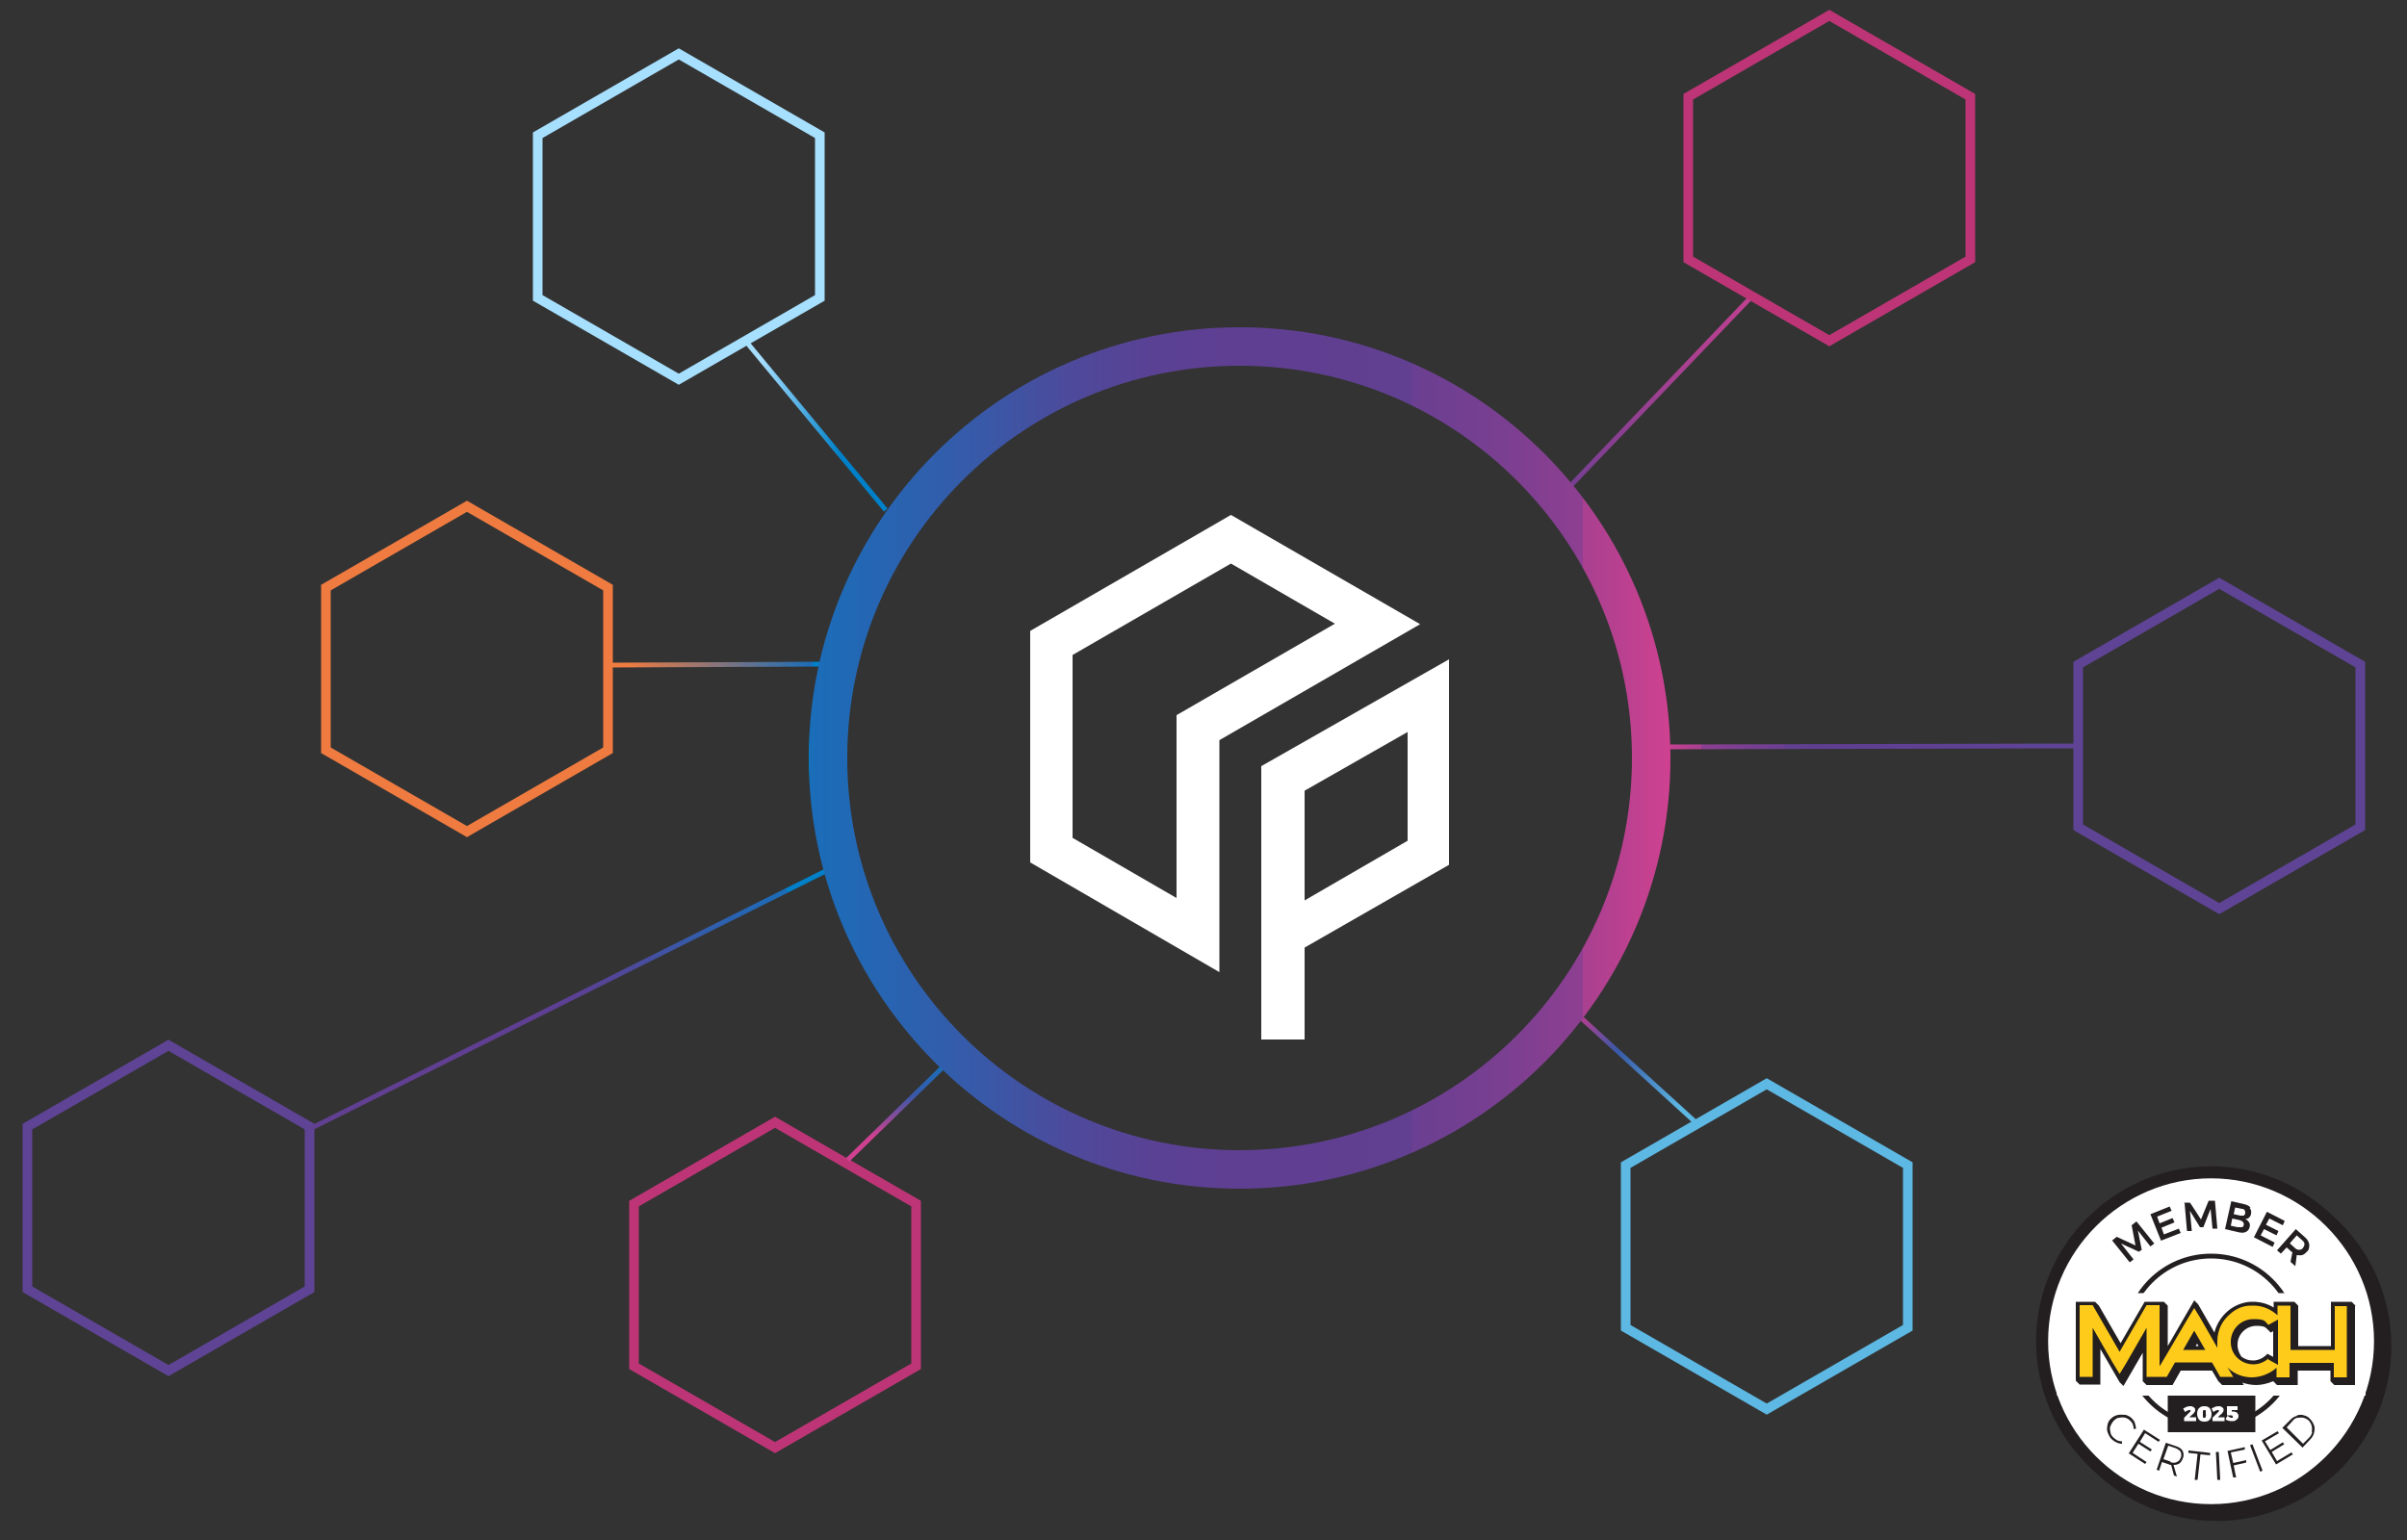 <?xml version="1.0" encoding="UTF-8"?>
<svg id="Layer_1" xmlns="http://www.w3.org/2000/svg" xmlns:xlink="http://www.w3.org/1999/xlink" version="1.1" viewBox="0 0 500 320">
  <rect x="0" y="0" width="500" height="320" fill="#333333" stroke="none"/>
  <!-- Generator: Adobe Illustrator 29.2.0, SVG Export Plug-In . SVG Version: 2.1.0 Build 108)  -->
  <defs>
    <style>
      .st0, .st1, .st2, .st3, .st4, .st5, .st6, .st7, .st8, .st9, .st10 {
        stroke-miterlimit: 10;
      }

      .st0, .st1, .st10 {
        stroke: #231f20;
      }

      .st0, .st11 {
        fill: #fff;
      }

      .st0, .st10 {
        stroke-width: 2.5px;
      }

      .st12 {
        stroke: #ef7b40;
      }

      .st12, .st13, .st14, .st1, .st2, .st15, .st3, .st4, .st5, .st6, .st7, .st8, .st9, .st16 {
        fill: none;
      }

      .st12, .st13, .st14, .st15, .st16 {
        stroke-width: 2px;
      }

      .st13 {
        stroke: #5f4496;
      }

      .st17, .st10 {
        fill: #231f20;
      }

      .st14 {
        stroke: #bd3576;
      }

      .st2 {
        stroke: url(#linear-gradient7);
        stroke-width: 8px;
      }

      .st15 {
        stroke: #5db8e3;
      }

      .st3 {
        stroke: url(#linear-gradient2);
      }

      .st4 {
        stroke: url(#linear-gradient1);
      }

      .st5 {
        stroke: url(#linear-gradient6);
      }

      .st6 {
        stroke: url(#linear-gradient3);
      }

      .st7 {
        stroke: url(#linear-gradient4);
      }

      .st8 {
        stroke: url(#linear-gradient5);
      }

      .st9 {
        stroke: url(#linear-gradient);
      }

      .st16 {
        stroke: #a7e0ff;
      }

      .st18 {
        fill: #ffcb1b;
      }
    </style>
    <linearGradient id="linear-gradient" x1="172.8" y1="6852.3" x2="161.9" y2="6855" gradientTransform="translate(0 -6764.6)" gradientUnits="userSpaceOnUse">
      <stop offset="0" stop-color="#0080c8"/>
      <stop offset="1" stop-color="#a7dfff"/>
    </linearGradient>
    <linearGradient id="linear-gradient1" x1="349.8" y1="6994.3" x2="326.3" y2="6975.8" gradientTransform="translate(0 -6764.6)" gradientUnits="userSpaceOnUse">
      <stop offset="0" stop-color="#5db8e3"/>
      <stop offset=".6" stop-color="#3859a8"/>
      <stop offset=".9" stop-color="#a94090"/>
      <stop offset="1" stop-color="#8f3f91"/>
    </linearGradient>
    <linearGradient id="linear-gradient2" x1="431.9" y1="6922.5" x2="344.8" y2="6917" gradientTransform="translate(0 -6764.6)" gradientUnits="userSpaceOnUse">
      <stop offset="0" stop-color="#5f4496"/>
      <stop offset=".5" stop-color="#5f3f92"/>
      <stop offset=".7" stop-color="#613f91"/>
      <stop offset=".7" stop-color="#6a3f91"/>
      <stop offset=".8" stop-color="#793f91"/>
      <stop offset=".9" stop-color="#8e3f91"/>
      <stop offset=".9" stop-color="#a94090"/>
      <stop offset="1" stop-color="#ce4190"/>
    </linearGradient>
    <linearGradient id="linear-gradient3" x1="168.8" y1="6903.6" x2="125.8" y2="6901.6" gradientTransform="translate(0 -6764.6)" gradientUnits="userSpaceOnUse">
      <stop offset="0" stop-color="#0080c8"/>
      <stop offset="0" stop-color="#1a6db9"/>
      <stop offset=".9" stop-color="#ef7b40"/>
    </linearGradient>
    <linearGradient id="linear-gradient4" x1="328.2" y1="6866.3" x2="370.9" y2="6813.7" gradientTransform="translate(0 -6764.6)" gradientUnits="userSpaceOnUse">
      <stop offset="0" stop-color="#763f92"/>
      <stop offset=".5" stop-color="#a94090"/>
      <stop offset="1" stop-color="#ce4190"/>
    </linearGradient>
    <linearGradient id="linear-gradient5" x1="184.3" y1="6988.9" x2="186.6" y2="6999.5" gradientTransform="translate(0 -6764.6)" gradientUnits="userSpaceOnUse">
      <stop offset="0" stop-color="#0080c8"/>
      <stop offset="0" stop-color="#1a6db9"/>
      <stop offset=".4" stop-color="#3859a8"/>
      <stop offset="1" stop-color="#ce4190"/>
    </linearGradient>
    <linearGradient id="linear-gradient6" x1="162.5" y1="6947.9" x2="58.3" y2="7005.2" gradientTransform="translate(0 -6764.6)" gradientUnits="userSpaceOnUse">
      <stop offset="0" stop-color="#0080c8"/>
      <stop offset="0" stop-color="#1a6db9"/>
      <stop offset=".2" stop-color="#3859a8"/>
      <stop offset=".3" stop-color="#4d4a9b"/>
      <stop offset=".4" stop-color="#5a4194"/>
      <stop offset=".5" stop-color="#5f3f92"/>
      <stop offset=".7" stop-color="#613f91"/>
    </linearGradient>
    <linearGradient id="linear-gradient7" x1="168.3" y1="6922.1" x2="346.7" y2="6922.1" gradientTransform="translate(0 -6764.6)" gradientUnits="userSpaceOnUse">
      <stop offset="0" stop-color="#0080c8"/>
      <stop offset="0" stop-color="#1a6db9"/>
      <stop offset=".2" stop-color="#3859a8"/>
      <stop offset=".3" stop-color="#4d4a9b"/>
      <stop offset=".4" stop-color="#5a4194"/>
      <stop offset=".5" stop-color="#5f3f92"/>
      <stop offset=".7" stop-color="#613f91"/>
      <stop offset=".7" stop-color="#6a3f91"/>
      <stop offset=".8" stop-color="#793f91"/>
      <stop offset=".9" stop-color="#8e3f91"/>
      <stop offset=".9" stop-color="#a94090"/>
      <stop offset="1" stop-color="#ce4190"/>
    </linearGradient>
  </defs>
  <g id="Layer_11" data-name="Layer_1">
    <path class="st13" d="M5.7,234.1l29.3-16.9,29.3,16.9v33.8l-29.3,16.9-29.3-16.9v-33.8h0Z"/>
    <path class="st14" d="M131.7,250.1l29.3-16.9,29.3,16.9v33.8l-29.3,16.9-29.3-16.9v-33.8h0Z"/>
    <path class="st12" d="M67.7,122.1l29.3-16.9,29.3,16.9v33.8l-29.3,16.9-29.3-16.9s0-33.8,0-33.8Z"/>
    <path class="st9" d="M184,106l-29-35"/>
    <path class="st4" d="M352,233l-25-22.8"/>
    <path class="st3" d="M432,155l-87,.2"/>
    <path class="st6" d="M172,138l-46,.2"/>
    <path class="st7" d="M363.5,62l-39.8,41.6"/>
    <path class="st8" d="M195.6,222l-19.5,19"/>
    <path class="st5" d="M171.5,181l-107,53.5"/>
    <path class="st15" d="M337.7,242.1l29.3-16.9,29.3,16.9v33.8l-29.3,16.9-29.3-16.9v-33.8h0Z"/>
    <path class="st16" d="M111.7,28.1l29.3-16.9,29.3,16.9v33.8l-29.3,16.9-29.3-16.9V28.1Z"/>
    <path class="st2" d="M257.5,243c47.2,0,85.5-38.3,85.5-85.5s-38.3-85.5-85.5-85.5-85.5,38.3-85.5,85.5,38.3,85.5,85.5,85.5Z"/>
    <path class="st11" d="M253.3,202l-39.3-22.8v-48.1l41.7-24.1,39.3,22.7-41.7,24.1v48.2h0ZM222.8,174.1l21.6,12.5v-38l32.9-19-21.6-12.5-32.9,19v37.9h0Z"/>
    <path class="st11" d="M271,216h-9v-56.8l39-22.2v42.7l-30,17.2v19.1h0ZM271,164.3v22.8l21.4-12.4v-22.6l-21.4,12.2Z"/>
    <path class="st14" d="M350.7,20.1l29.3-16.9,29.3,16.9v33.8l-29.3,16.9-29.3-16.9V20.1Z"/>
    <path class="st13" d="M431.7,138.1l29.3-16.9,29.3,16.9v33.8l-29.3,16.9-29.3-16.9v-33.8Z"/>
  </g>
  <g id="Layer_1-2">
    <path class="st10" d="M460.4,314.8c-19.4,0-35.1-15.8-35.1-35.1s15.8-35.1,35.1-35.1,35.1,15.8,35.1,35.1-15.8,35.1-35.1,35.1Z"/>
    <path class="st0" d="M459.3,313.8c-19.4,0-35.1-15.8-35.1-35.1s15.8-35.1,35.1-35.1,35.1,15.8,35.1,35.1-15.8,35.1-35.1,35.1Z"/>
    <path class="st1" d="M459.3,296.4c-9.8,0-17.7-7.9-17.7-17.7s7.9-17.7,17.7-17.7,17.7,7.9,17.7,17.7-7.9,17.7-17.7,17.7Z"/>
    <rect class="st11" x="427.3" y="268.7" width="64.1" height="21.3"/>
    <rect class="st17" x="450.3" y="290" width="18.2" height="7.6"/>
    <path class="st17" d="M438.7,257.8l1-.8,3.9,1.8-.8-4.2,1-.8,3.7,4.6-.8.6-2.6-3.3.8,4-.6.4-3.7-1.7,2.6,3.3-.8.6s-3.7-4.6-3.7-4.6Z"/>
    <path class="st17" d="M446.7,252.3l4-1.6.4.9-3,1.2.5,1.4,2.7-1.1.4.9-2.7,1.1.5,1.4,3.1-1.2.4.9-4.1,1.6-2.2-5.5h0Z"/>
    <path class="st17" d="M453.6,249.9h1.3c0-.1,2.3,3.5,2.3,3.5l1.6-3.9h1.3c0-.1.5,5.8.5,5.8h-1c0,0-.4-4.1-.4-4.1l-1.5,3.8h-.7c0,0-2.1-3.4-2.1-3.4l.4,4.2h-1c0,0-.5-5.8-.5-5.8Z"/>
    <path class="st17" d="M467.3,251c.3.3.4.7.3,1.2,0,.3-.2.6-.4.8s-.5.3-.8.3c.4.2.6.4.8.7.2.3.2.6.1,1-.1.5-.4.8-.8,1s-1,.2-1.7,0l-2.6-.6,1.3-5.8,2.6.6c.6.1,1.1.4,1.4.7h0ZM465.7,255c.2,0,.4-.3.4-.5,0-.2,0-.4-.2-.6s-.4-.3-.8-.4l-1.4-.3-.3,1.5,1.4.3c.4,0,.6,0,.9,0h0ZM466,252.6c.2,0,.3-.2.4-.5,0-.2,0-.4-.1-.6-.1-.2-.3-.3-.6-.3l-1.4-.3-.3,1.4,1.4.3c.3,0,.5,0,.7,0Z"/>
    <path class="st17" d="M470.7,251.7l3.9,2-.4.9-2.8-1.4-.7,1.3,2.6,1.3-.4.9-2.6-1.3-.7,1.3,2.9,1.5-.4.9-3.9-2,2.7-5.3h0Z"/>
    <path class="st17" d="M475.8,262.2l.4-2s0,0-.2-.1l-1-.9-1.2,1.3-.8-.7,3.9-4.4,1.8,1.6c.6.5.9,1,1,1.6,0,.5,0,1.1-.5,1.5-.3.3-.6.6-1,.7s-.7,0-1.1,0l-.3,2.3-1-.9h0ZM475.7,258.4l1,.9c.3.3.6.4.9.4s.6-.1.8-.4.3-.5.3-.8c0-.3-.2-.6-.6-.9l-1-.9s-1.4,1.6-1.4,1.6Z"/>
    <path class="st17" d="M443.1,296.1c-.1-.3-.3-.6-.5-.8-.3-.3-.7-.6-1.1-.7s-.8-.1-1.3,0c-.4,0-.8.3-1.1.6-.3.3-.5.7-.7,1.1s-.1.8,0,1.3c0,.4.3.8.6,1.1.2.2.5.4.8.6.3.1.6.2,1,.2v.5c-.4,0-.8-.1-1.2-.3s-.7-.4-1-.7c-.4-.4-.6-.9-.8-1.4s-.1-1,0-1.6c.1-.5.4-1,.8-1.3.4-.4.9-.6,1.4-.7.5-.1,1,0,1.6,0,.5.2,1,.4,1.3.8.3.3.5.6.6,1,.1.4.2.7.2,1.1h-.5c0-.3,0-.6-.2-.9h0Z"/>
    <path class="st17" d="M445.4,297.1l3.3,2.1-.3.4-2.8-1.8-1.1,1.8,2.5,1.6-.3.4-2.5-1.6-1.2,1.9,2.9,1.9-.3.4-3.4-2.2,3.2-5h0Z"/>
    <path class="st17" d="M451.6,306.6l-.6-2.2c-.2,0-.3,0-.4-.1l-1.5-.5-.6,1.8-.5-.2,1.9-5.6,2.1.7c.7.2,1.2.6,1.4,1s.3,1,0,1.6c-.2.5-.4.8-.7,1s-.7.3-1.2.3l.7,2.4-.6-.2h0ZM450.8,303.8c.5.2,1,.2,1.4,0s.6-.4.8-.9c.2-.4.1-.8,0-1.2-.2-.3-.6-.6-1.1-.8l-1.5-.5-1,2.8,1.5.5h0Z"/>
    <path class="st17" d="M454.7,301.4l4.4.5v.5c0,0-2-.2-2-.2l-.6,5.3h-.6c0,0,.6-5.4.6-5.4l-1.9-.2v-.5c0,0,0,0,0,0Z"/>
    <path class="st17" d="M460.3,301.7h.6s.3,5.8.3,5.8h-.6s-.3-5.8-.3-5.8h0Z"/>
    <path class="st17" d="M462.7,301.5l3.6-.8v.5c.1,0-2.9.6-2.9.6l.5,2.2,2.7-.6v.5c.1,0-2.6.6-2.6.6l.5,2.5h-.6c0,.1-1.2-5.6-1.2-5.6Z"/>
    <path class="st17" d="M467.4,300.3l.5-.2,2.1,5.5-.5.2-2.1-5.5Z"/>
    <path class="st17" d="M469.7,299.4l3.4-2,.3.4-2.9,1.7,1.1,1.8,2.6-1.6.3.4-2.6,1.6,1.1,1.9,3-1.8.3.4-3.5,2.1s-3-5-3-5Z"/>
    <path class="st17" d="M477.1,294.1c.5-.1,1-.2,1.5,0,.5.1,1,.4,1.3.8.4.4.6.8.8,1.3s.1,1,0,1.5c-.1.5-.4,1-.8,1.4l-1.6,1.7-4.2-4.1,1.7-1.7c.4-.4.8-.7,1.4-.8h0ZM480.2,297.5c.1-.4.1-.8,0-1.2-.1-.4-.3-.8-.6-1.1s-.7-.5-1.1-.6-.8,0-1.2,0-.8.3-1.1.7l-1.2,1.3,3.4,3.4,1.3-1.3c.3-.3.5-.7.6-1.1Z"/>
    <path class="st11" d="M456.2,294.5v.8h-2.5v-.7l1.1-1.1c0,0,.1-.1.2-.2s0-.1,0-.2,0,0,0-.1,0,0-.2,0c-.1,0-.2,0-.4.1-.1,0-.3.2-.5.3l-.4-.7c.5-.3.9-.5,1.4-.5s.4,0,.6.1.3.2.4.3.1.3.1.4,0,.3-.2.5c-.1.2-.3.4-.5.5l-.5.5h1.2Z"/>
    <path class="st11" d="M459,292.6c.2.3.4.7.4,1.2s-.1.9-.4,1.2c-.2.3-.6.4-1.1.4s-.8-.1-1.1-.4c-.2-.3-.4-.7-.4-1.2s.1-.9.4-1.2.6-.4,1.1-.4.8.1,1.1.4ZM457.7,293c0,0,0,.1-.1.3,0,.1,0,.3,0,.5s0,.4,0,.5c0,.1,0,.2.1.3s.1,0,.2,0,.2,0,.2,0c0,0,0-.1.1-.3s0-.3,0-.5,0-.4,0-.5c0-.1,0-.2-.1-.3,0,0-.1,0-.2,0s-.2,0-.2,0Z"/>
    <path class="st11" d="M462.1,294.5v.8h-2.5v-.7l1.1-1.1c0,0,.1-.1.2-.2s0-.1,0-.2,0,0,0-.1,0,0-.2,0c-.1,0-.2,0-.4.1-.1,0-.3.2-.5.3l-.4-.7c.5-.3.9-.5,1.4-.5s.4,0,.6.1.3.2.4.3.1.3.1.4,0,.3-.2.5c-.1.2-.3.4-.5.5l-.5.5h1.2Z"/>
    <path class="st11" d="M464.4,293.4c.2,0,.3.2.4.3s.2.3.2.5,0,.4-.2.6-.3.3-.5.4-.4.1-.7.1-.4,0-.7-.1c-.2,0-.4-.2-.6-.3l.4-.7c.3.2.6.4.8.4s.2,0,.3,0,0-.1,0-.2c0-.2-.1-.3-.3-.3h-.9v-1.9h2.2v.8h-1.2v.3h.1c.3,0,.5,0,.7.1h0Z"/>
    <path class="st17" d="M489.3,271.3l-.8-.8h-4.3v9.2h-6.8v-8.4h0l-.8-.8h-4.3v1.2c-1.1-.7-2.4-1.1-3.8-1.2h-1c-1.7.1-3.4.8-4.7,1.9-1.4,1.2-2.4,2.8-2.8,4.5l-3.4-5.9-.8-.8-5.5,9.5v-8.4h0l-.8-.8h-4l-5,8.6-4.5-7.8h0l-.8-.8h-4v16.4h0l.8.8h4.3s0-7.4,0-7.4l4,6.9h0l.8.8h0l4-6.9v5.9l.8.8h5.4l1.7-3h6.5l1.3,2.2h0l.8.8h4.5l-.3-.5c.9.3,1.9.5,2.9.5s2.4-.3,3.5-.8h0s.8.8.8.8h4.3v-3h6.8v2.2h0l.8.8h4.3v-16.4h0ZM456.1,279.7l.3-.5.3.5h-.6,0ZM472.3,282l-1.3-.7-.4.4c-.7.6-1.6,1-2.6,1s-1.7-.3-2.4-.8c-.4-.6-.7-1.3-.8-2.1,0,0,0-.2,0-.3s0-.2,0-.3c.1-2.1,1.9-3.7,3.9-3.7s1.9.4,2.6,1l.4.4.5-.3v5.4h0Z"/>
    <path class="st18" d="M485,271.3v9.2h-9.2v-9.2h-2.7v2c-1.2-1.1-2.8-1.9-4.6-2h-1c-1.6,0-3.1.7-4.2,1.7-1.7,1.4-2.7,3.4-2.7,5.7s0,1.1.2,1.7l-3.6-6.3-1.4-2.3-1.4,2.3-3.7,6.3-1.6,2.7-.5.8v-12.7h-2.7l-5.6,9.7-5.6-9.7h-2.7v14.9h2.7v-10.2l4.2,7.3,1.4,2.3,1.4-2.3,4.2-7.3v10.2h4.2l1.7-3h7.7l1.7,3h2.7l-1.2-2c.1.1.2.2.4.4,1.3,1.1,2.9,1.7,4.7,1.7s3.8-.8,5.1-2v2h2.7v-3h9.2v3h2.7v-14.8h-2.7ZM453.5,280.5l2.3-4,2.3,4s-4.6,0-4.6,0ZM471.2,282.3c-.8.7-1.9,1.2-3.1,1.2-2.5,0-4.6-1.9-4.7-4.4,0-.1,0-.2,0-.3s0-.2,0-.3c.2-2.5,2.2-4.4,4.7-4.4s2.3.4,3.1,1.2l2-1.1v9.4l-2-1.1h0Z"/>
  </g>
</svg>